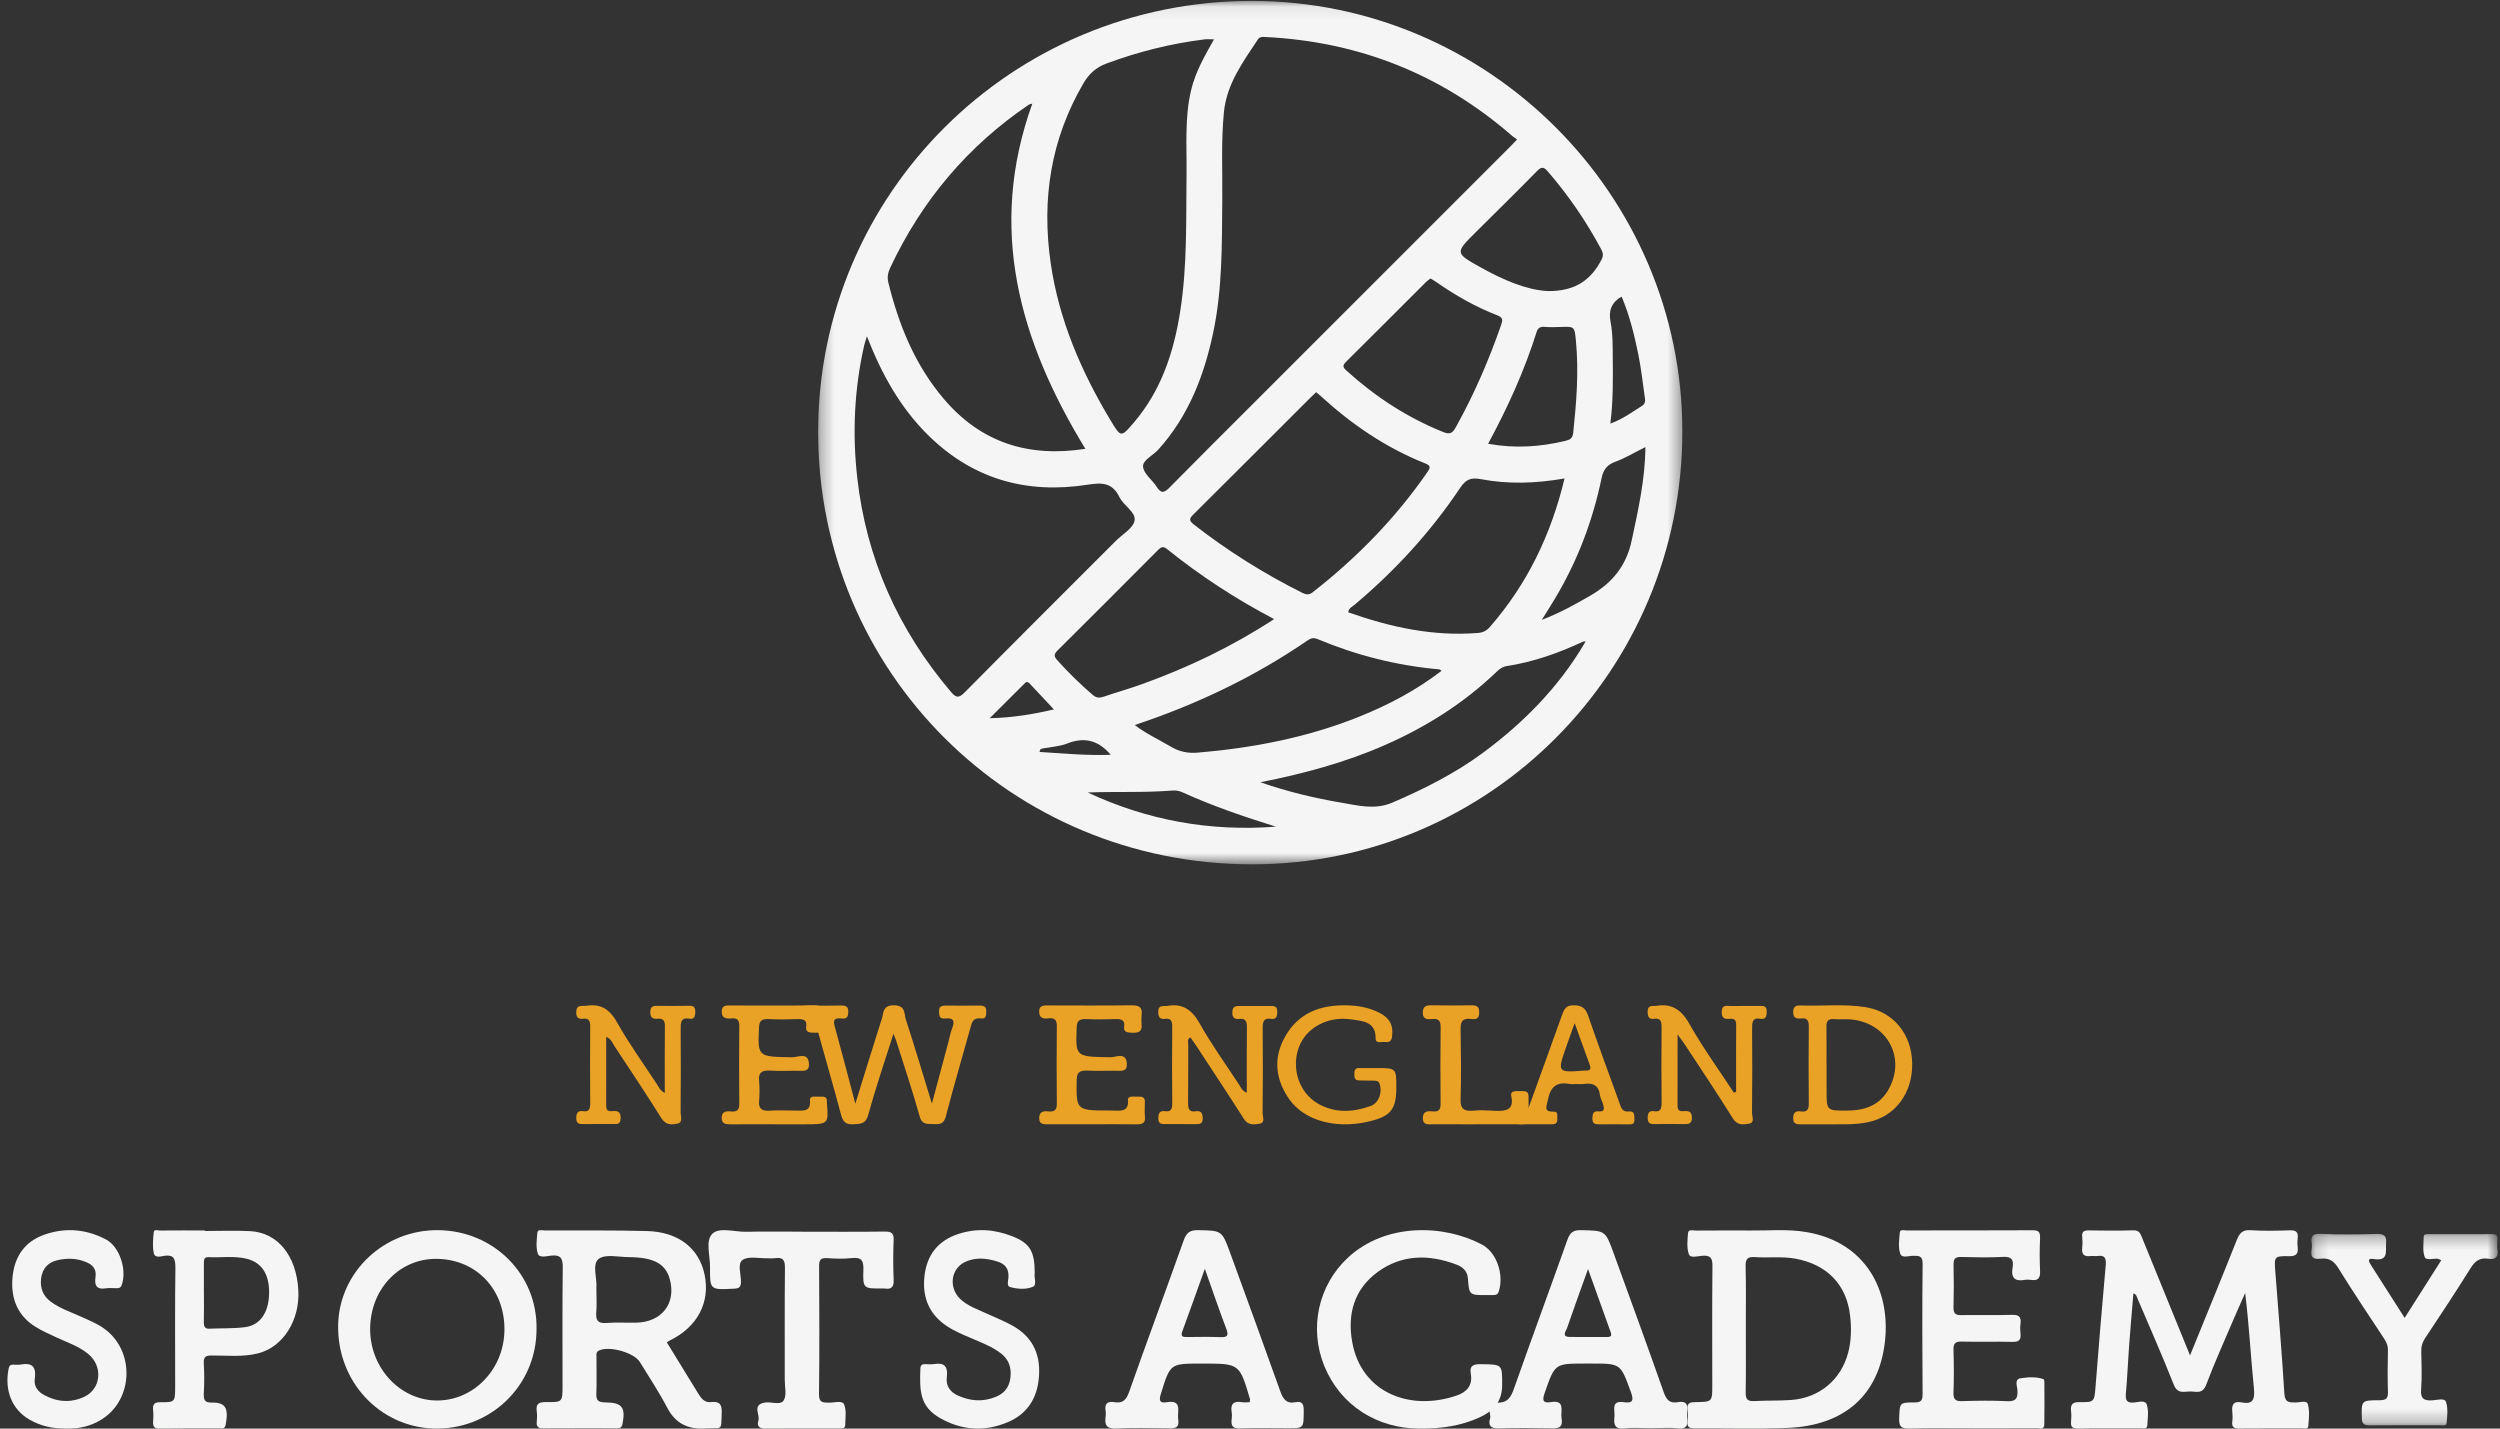 <?xml version="1.0" encoding="UTF-8"?>
<svg width="189px" height="108px" viewBox="0 0 189 108" version="1.1" xmlns="http://www.w3.org/2000/svg" xmlns:xlink="http://www.w3.org/1999/xlink">
    <rect x="0" y="0" width="189" height="108" fill="#333333" stroke="none"/>
    <!-- Generator: Sketch 63 (92445) - https://sketch.com -->
    <title>Group 51</title>
    <desc>Created with Sketch.</desc>
    <defs>
        <polygon id="path-1" points="0.289 0.069 65.624 0.069 65.624 65.344 0.289 65.344"></polygon>
        <polygon id="path-3" points="0.173 0.274 14.265 0.274 14.265 14.76 0.173 14.76"></polygon>
    </defs>
    <g id="Page-1" stroke="none" stroke-width="1" fill="none" fill-rule="evenodd">
        <g id="HOME" transform="translate(-604, -9)">
            <g id="Group-51" transform="translate(604, 9)">
                <g id="Group-3" transform="translate(61.562, 0)">
                    <mask id="mask-2" fill="white">
                        <use xlink:href="#path-1"></use>
                    </mask>
                    <g id="Clip-2"></g>
                    <path d="M22.41,57.062 C21.45,55.934 20.388,55.708 19.115,56.21 C18.591,56.417 17.998,56.457 17.433,56.558 C17.242,56.592 17.04,56.575 17.034,56.848 C18.8,56.954 20.563,57.13 22.41,57.062 M18.114,53.632 C17.461,52.934 16.875,52.303 16.281,51.676 C16.188,51.578 16.068,51.498 15.935,51.632 C15.044,52.52 14.153,53.407 13.262,54.296 C14.94,54.263 16.487,54.009 18.114,53.632 M60.18,32.025 C61.111,31.691 61.829,31.148 62.585,30.676 C62.884,30.489 62.808,30.196 62.771,29.934 C62.623,28.878 62.503,27.815 62.29,26.772 C61.988,25.291 61.627,23.82 61.032,22.427 C60.23,22.882 60.041,23.52 60.195,24.326 C60.371,25.244 60.356,26.18 60.364,27.111 C60.378,28.724 60.393,30.336 60.18,32.025 M20.668,59.911 C25.178,62.023 29.923,62.875 34.892,62.496 C32.487,61.741 30.113,60.937 27.824,59.895 C27.607,59.796 27.339,59.744 27.102,59.763 C24.967,59.936 22.829,59.831 20.668,59.911 M62.83,33.799 C61.982,34.221 61.299,34.639 60.562,34.907 C59.919,35.141 59.647,35.51 59.511,36.172 C58.845,39.383 57.691,42.414 56.006,45.235 C55.709,45.734 55.395,46.222 54.997,46.863 C56.4,46.323 57.534,45.685 58.668,45.028 C60.316,44.074 61.386,42.786 61.794,40.863 C62.281,38.564 62.808,36.285 62.83,33.799 M50.938,33.55 C52.968,33.916 54.866,33.785 56.757,33.336 C57.115,33.251 57.329,33.151 57.373,32.724 C57.618,30.401 57.803,28.079 57.575,25.742 C57.471,24.675 57.479,24.678 56.374,24.72 C55.991,24.735 55.604,24.743 55.222,24.711 C54.906,24.686 54.711,24.765 54.611,25.086 C53.689,28.015 52.425,30.799 50.938,33.55 M55.445,22.005 C57.571,22.029 58.741,21.129 59.522,19.611 C59.665,19.331 59.632,19.112 59.49,18.848 C58.36,16.733 57.016,14.771 55.447,12.956 C55.127,12.586 54.956,12.606 54.622,12.947 C53.104,14.497 51.553,16.016 50.015,17.546 C48.427,19.125 48.426,19.127 50.398,20.226 C52.087,21.167 53.839,21.922 55.445,22.005 M46.588,21.052 C46.467,21.144 46.351,21.215 46.258,21.308 C44.234,23.327 42.217,25.354 40.186,27.365 C39.911,27.637 39.971,27.784 40.226,28.014 C42.402,29.984 44.818,31.566 47.551,32.664 C48.057,32.868 48.253,32.738 48.497,32.298 C49.874,29.824 50.994,27.24 51.923,24.568 C52.047,24.213 52.088,24.012 51.632,23.837 C49.989,23.203 48.467,22.332 47.023,21.324 C46.889,21.23 46.747,21.151 46.588,21.052 M34.761,46.804 C31.804,45.247 29.146,43.507 26.664,41.506 C26.37,41.27 26.214,41.351 25.987,41.58 C23.466,44.114 20.941,46.642 18.406,49.159 C18.142,49.421 18.076,49.588 18.351,49.894 C19.199,50.834 20.095,51.72 21.058,52.543 C21.327,52.772 21.569,52.776 21.886,52.667 C22.843,52.338 23.822,52.066 24.773,51.722 C28.235,50.474 31.54,48.907 34.761,46.804 M24.225,54.813 C25.109,55.488 26.058,55.915 26.946,56.444 C27.586,56.825 28.235,56.963 28.981,56.9 C33.178,56.544 37.275,55.757 41.197,54.181 C43.409,53.291 45.501,52.187 47.422,50.712 C47.325,50.651 47.287,50.607 47.244,50.604 C44.056,50.323 40.989,49.547 38.04,48.312 C37.744,48.188 37.539,48.245 37.291,48.416 C33.272,51.175 28.915,53.251 24.225,54.813 M56.718,36.171 C54.528,36.553 52.445,36.616 50.391,36.224 C49.604,36.074 49.238,36.267 48.817,36.896 C46.59,40.223 43.907,43.145 40.843,45.721 C40.663,45.872 40.406,45.97 40.362,46.288 C43.534,47.412 46.767,48.122 50.166,47.852 C50.558,47.821 50.824,47.684 51.072,47.399 C53.885,44.175 55.693,40.447 56.718,36.171 M37.944,29.65 C37.811,29.774 37.691,29.88 37.577,29.993 C34.602,32.964 31.633,35.939 28.649,38.901 C28.347,39.201 28.317,39.362 28.679,39.644 C31.241,41.642 33.977,43.356 36.879,44.812 C37.163,44.955 37.391,45.001 37.691,44.766 C41.023,42.158 43.95,39.17 46.357,35.679 C46.587,35.344 46.603,35.2 46.192,35.037 C43.222,33.856 40.628,32.087 38.281,29.938 C38.182,29.848 38.077,29.764 37.944,29.65 M16.483,7.834 C16.335,7.874 16.273,7.875 16.23,7.904 C11.598,11.04 8.127,15.165 5.749,20.22 C5.58,20.58 5.494,20.942 5.59,21.333 C6.381,24.563 7.609,27.592 9.789,30.156 C12.591,33.453 16.168,34.604 20.491,33.931 C15.513,25.778 13.071,17.289 16.483,7.834 M30.217,2.974 C29.923,2.974 29.71,2.951 29.503,2.977 C26.964,3.288 24.504,3.909 22.102,4.796 C21.307,5.089 20.769,5.574 20.348,6.294 C17.878,10.518 17.177,15.062 17.865,19.855 C18.486,24.185 20.188,28.111 22.426,31.828 C23.176,33.074 23.191,33.077 24.15,31.955 C26.236,29.516 27.188,26.594 27.669,23.493 C28.202,20.06 28.099,16.594 28.141,13.135 C28.165,11.027 27.991,8.908 28.485,6.821 C28.81,5.45 29.498,4.244 30.217,2.974 M3.978,25.428 C3.874,25.769 3.806,25.947 3.765,26.131 C3.022,29.43 2.867,32.757 3.246,36.115 C3.934,42.242 6.345,47.608 10.323,52.299 C10.734,52.785 10.937,52.78 11.381,52.331 C15.17,48.501 18.987,44.701 22.795,40.891 C23.298,40.387 24.111,39.931 24.212,39.354 C24.324,38.713 23.377,38.227 23.065,37.578 C22.533,36.475 21.736,36.475 20.661,36.643 C16.037,37.367 11.954,36.22 8.581,32.874 C6.498,30.808 5.1,28.308 3.978,25.428 M53.13,10.543 C52.99,10.443 52.87,10.37 52.766,10.28 C47.419,5.626 41.199,3.151 34.126,2.799 C33.909,2.789 33.682,2.754 33.533,2.98 C32.405,4.694 31.171,6.344 30.963,8.504 C30.75,10.727 30.862,12.952 30.842,15.176 C30.812,18.499 30.853,21.824 30.165,25.102 C29.473,28.398 28.291,31.462 25.993,34.005 C25.597,34.443 24.806,34.79 24.853,35.288 C24.903,35.824 25.561,36.287 25.897,36.818 C26.244,37.368 26.493,37.224 26.872,36.839 C28.915,34.764 30.981,32.712 33.041,30.652 C39.568,24.125 46.096,17.599 52.623,11.072 C52.774,10.921 52.917,10.765 53.13,10.543 M58.118,48.504 C56.276,49.37 54.371,50.044 52.351,50.355 C52.036,50.403 51.808,50.569 51.582,50.785 C49.12,53.15 46.282,54.942 43.167,56.314 C40.142,57.647 36.973,58.496 33.722,59.138 C35.726,59.836 37.765,60.33 39.841,60.682 C41.13,60.9 42.381,61.244 43.708,60.674 C46.112,59.64 48.431,58.475 50.539,56.919 C53.615,54.646 56.259,51.968 58.217,48.654 C58.25,48.599 58.283,48.545 58.316,48.49 C58.25,48.495 58.184,48.499 58.118,48.504 M33.049,0.069 C50.946,0.057 65.615,14.707 65.624,32.603 C65.634,50.67 51.057,65.345 33.1,65.344 C14.881,65.344 0.287,50.803 0.289,32.652 C0.291,14.639 14.928,0.081 33.049,0.069" id="Fill-1" fill="#F4F5F4" mask="url(#mask-2)"></path>
                </g>
                <path d="M165.566,102.467 C166.79,99.458 167.963,96.611 169.1,93.746 C169.31,93.217 169.542,92.966 170.123,93.004 C171.115,93.068 172.114,93.047 173.108,93.013 C173.572,92.997 173.77,93.136 173.701,93.647 C173.673,93.85 173.674,94.064 173.701,94.266 C173.771,94.812 173.571,94.974 173.058,94.967 C171.924,94.953 171.926,94.984 172.016,96.161 C172.251,99.222 172.509,102.282 172.697,105.346 C172.742,106.085 173.104,106.015 173.56,106.026 C173.876,106.034 174.384,105.834 174.474,106.158 C174.618,106.674 174.554,107.27 174.505,107.824 C174.483,108.073 174.187,107.985 174.008,107.985 C172.432,107.992 170.856,107.979 169.28,107.996 C168.899,108 168.705,107.907 168.762,107.457 C168.792,107.225 168.792,106.981 168.763,106.749 C168.693,106.18 168.88,105.905 169.436,106.017 C170.28,106.186 170.489,105.864 170.395,104.943 C170.156,102.57 170.033,100.184 169.735,97.75 C169.451,98.393 169.161,99.032 168.885,99.679 C168.176,101.342 167.429,102.987 166.791,104.68 C166.508,105.429 166.006,105.188 165.561,105.194 C165.112,105.198 164.624,105.411 164.333,104.673 C163.467,102.474 162.507,100.319 161.585,98.145 C161.531,98.015 161.521,97.859 161.285,97.779 C161.174,99.126 161.055,100.453 160.957,101.783 C160.869,102.961 160.826,104.143 160.719,105.318 C160.669,105.848 160.768,106.073 161.315,106.033 C161.648,106.009 162.174,105.81 162.3,106.196 C162.454,106.671 162.367,107.245 162.334,107.773 C162.316,108.06 162.046,107.986 161.867,107.986 C160.263,107.991 158.659,107.973 157.056,108 C156.616,108.007 156.538,107.81 156.575,107.418 C156.598,107.183 156.604,106.942 156.575,106.71 C156.513,106.181 156.672,105.991 157.205,106 C158.349,106.022 158.331,105.984 158.43,104.739 C158.671,101.71 158.917,98.68 159.193,95.655 C159.243,95.098 159.111,94.885 158.591,94.951 C158.401,94.976 158.202,94.936 158.012,94.959 C157.541,95.015 157.357,94.811 157.415,94.308 C157.444,94.046 157.442,93.774 157.415,93.512 C157.375,93.109 157.545,93.013 157.89,93.018 C159.023,93.035 160.159,93.051 161.291,93.012 C161.749,92.996 161.829,93.297 161.963,93.626 C163.136,96.516 164.316,99.402 165.566,102.467" id="Fill-4" fill="#F4F5F4"></path>
                <path d="M45.089,97.536 C45.089,98.096 45.127,98.659 45.078,99.215 C45.026,99.808 45.189,100.071 45.866,100.016 C46.593,99.957 47.331,100.008 48.064,99.996 C50.025,99.965 51.135,98.544 50.638,96.71 C50.323,95.548 49.431,95.053 47.575,95.041 C46.785,95.037 45.761,94.789 45.268,95.167 C44.74,95.572 45.149,96.604 45.089,97.359 C45.085,97.418 45.089,97.477 45.089,97.536 M50.409,101.477 C51.22,102.798 52.001,104.065 52.777,105.336 C53.002,105.706 53.248,106.056 53.761,105.997 C54.419,105.921 54.583,106.191 54.561,106.8 C54.506,108.245 54.654,107.909 53.341,107.99 C52,108.074 51.067,107.614 50.445,106.427 C49.824,105.243 49.08,104.121 48.38,102.978 C47.933,102.249 46.055,101.727 45.287,102.098 C45.028,102.223 45.097,102.444 45.095,102.638 C45.089,103.554 45.121,104.471 45.083,105.386 C45.06,105.92 45.295,106.019 45.788,106.023 C47.044,106.033 47.303,106.414 47.059,107.656 C46.989,108.01 46.781,107.98 46.538,107.98 C44.729,107.981 42.92,107.973 41.112,107.986 C40.728,107.989 40.535,107.897 40.579,107.491 C40.607,107.228 40.615,106.956 40.578,106.695 C40.501,106.149 40.708,105.987 41.284,105.996 C42.527,106.018 42.527,105.985 42.527,104.778 C42.528,101.792 42.508,98.806 42.544,95.821 C42.551,95.15 42.409,94.837 41.646,94.926 C41.316,94.964 40.767,95.124 40.656,94.768 C40.504,94.281 40.575,93.716 40.625,93.191 C40.651,92.91 40.976,93.022 41.165,93.022 C43.74,93.026 46.316,93.004 48.889,93.066 C51.274,93.122 52.851,94.357 53.268,96.366 C53.702,98.461 52.727,100.314 50.662,101.325 C50.58,101.364 50.506,101.418 50.409,101.477" id="Fill-6" fill="#F4F5F4"></path>
                <path d="M131.984,100.408 C131.984,102.029 132.002,103.65 131.973,105.271 C131.964,105.771 132.109,105.952 132.628,105.922 C133.555,105.868 134.487,105.906 135.411,105.838 C137.55,105.681 139.171,104.313 139.715,102.286 C139.964,101.357 139.974,100.413 139.87,99.478 C139.607,97.107 138.114,95.589 135.721,95.153 C134.707,94.969 133.686,95.11 132.673,95.037 C132.121,94.997 131.954,95.167 131.969,95.722 C132.009,97.282 131.983,98.845 131.984,100.408 M132.38,93.026 C133.634,93.045 135.119,92.899 136.57,93.145 C141.109,93.918 142.917,97.616 142.506,101.382 C142.06,105.459 139.459,107.766 135.168,107.949 C132.83,108.049 130.484,107.968 128.143,107.988 C127.731,107.992 127.523,107.904 127.573,107.455 C127.606,107.164 127.612,106.861 127.573,106.571 C127.505,106.059 127.769,106.005 128.201,106 C129.449,105.984 129.449,105.967 129.448,104.74 C129.448,101.728 129.429,98.715 129.461,95.704 C129.467,95.083 129.289,94.882 128.665,94.937 C128.331,94.966 127.787,95.139 127.673,94.81 C127.509,94.334 127.571,93.766 127.612,93.242 C127.639,92.893 127.99,93.034 128.2,93.032 C129.521,93.019 130.842,93.026 132.38,93.026" id="Fill-8" fill="#F4F5F4"></path>
                <path d="M33.121,95.17 C30.294,95.088 28.061,97.335 27.984,100.341 C27.909,103.297 30.14,105.8 32.919,105.875 C35.721,105.951 38.062,103.6 38.134,100.639 C38.21,97.563 36.095,95.257 33.121,95.17 M40.562,100.455 C40.574,104.824 36.98,108.165 32.716,107.994 C28.676,107.832 25.482,104.431 25.564,100.172 C25.642,96.155 29.054,92.937 33.169,93.001 C37.356,93.065 40.624,96.362 40.562,100.455" id="Fill-10" fill="#F4F5F4"></path>
                <path d="M149.027,107.985 C147.463,107.985 145.899,107.961 144.336,107.998 C143.783,108.011 143.554,107.895 143.577,107.242 C143.621,106.048 143.582,106.027 144.722,106.025 C145.161,106.025 145.353,105.94 145.348,105.405 C145.324,102.124 145.316,98.841 145.35,95.56 C145.356,94.918 145.07,94.942 144.646,94.938 C144.303,94.935 143.779,95.149 143.655,94.771 C143.499,94.296 143.577,93.718 143.622,93.192 C143.646,92.908 143.938,93.023 144.111,93.022 C147.295,93.016 150.478,93.025 153.66,93.008 C154.091,93.005 154.25,93.116 154.229,93.595 C154.193,94.421 154.191,95.252 154.23,96.078 C154.257,96.63 154.076,96.839 153.565,96.761 C153.401,96.736 153.227,96.733 153.063,96.761 C152.35,96.886 152.011,96.632 152.153,95.823 C152.254,95.24 152.07,94.987 151.451,95.021 C150.393,95.078 149.329,95.055 148.269,95.028 C147.842,95.018 147.673,95.139 147.687,95.62 C147.715,96.683 147.713,97.748 147.685,98.812 C147.672,99.277 147.817,99.432 148.255,99.424 C149.539,99.401 150.825,99.445 152.108,99.403 C152.633,99.385 152.82,99.553 152.749,100.095 C152.718,100.327 152.72,100.571 152.748,100.803 C152.809,101.309 152.62,101.457 152.146,101.445 C150.862,101.413 149.577,101.456 148.294,101.424 C147.814,101.413 147.668,101.571 147.684,102.075 C147.717,103.138 147.723,104.205 147.682,105.267 C147.659,105.856 147.891,105.942 148.374,105.925 C149.49,105.889 150.609,105.873 151.723,105.929 C152.36,105.962 152.567,105.754 152.518,105.087 C152.496,104.793 152.276,104.267 152.756,104.197 C153.322,104.114 153.92,104.063 154.488,104.264 C154.532,104.279 154.555,104.42 154.555,104.502 C154.559,105.566 154.572,106.631 154.549,107.695 C154.541,108.117 154.189,107.978 153.968,107.979 C152.321,107.99 150.674,107.985 149.027,107.985" id="Fill-12" fill="#F4F5F4"></path>
                <path d="M120.055,95.938 C119.482,97.539 118.96,98.967 118.468,100.405 C118.392,100.627 118.02,101.062 118.671,101.073 C119.618,101.088 120.565,101.073 121.512,101.075 C121.779,101.076 121.869,100.989 121.766,100.705 C121.208,99.173 120.664,97.638 120.055,95.938 M124.785,107.973 C124.123,107.972 123.454,107.913 122.801,107.989 C122.05,108.075 121.991,107.658 122.052,107.101 C122.104,106.623 121.763,105.86 122.749,106.005 C123.517,106.118 123.504,105.804 123.275,105.181 C122.507,103.093 122.528,103.085 120.334,103.085 L119.816,103.085 C117.534,103.085 117.55,103.091 116.777,105.307 C116.588,105.847 116.626,106.101 117.235,106 C118.376,105.812 117.959,106.678 118.053,107.225 C118.186,107.999 117.741,107.992 117.201,107.981 C115.905,107.958 114.608,107.938 113.314,107.989 C112.715,108.013 112.485,107.771 112.649,107.247 C112.778,106.832 112.156,105.991 113.078,106.04 C113.984,106.089 114.219,105.655 114.48,104.914 C115.791,101.182 117.17,97.474 118.49,93.743 C118.688,93.182 118.931,92.987 119.528,93.001 C121.353,93.043 121.361,93.01 121.977,94.706 C123.249,98.207 124.531,101.704 125.764,105.219 C125.972,105.809 126.207,106.118 126.837,106.006 C127.811,105.832 127.51,106.581 127.541,107.065 C127.573,107.557 127.673,108.08 126.858,107.989 C126.174,107.913 125.476,107.974 124.785,107.973" id="Fill-14" fill="#F4F5F4"></path>
                <path d="M91.087,95.918 C90.474,97.628 89.941,99.14 89.386,100.645 C89.234,101.058 89.427,101.083 89.739,101.08 C90.578,101.071 91.418,101.055 92.255,101.086 C92.777,101.105 92.912,100.992 92.704,100.446 C92.16,99.023 91.675,97.576 91.087,95.918 M94.469,106.01 C94.497,105.851 94.513,105.819 94.506,105.794 C93.709,103.087 93.709,103.087 90.943,103.087 L90.77,103.087 C88.462,103.087 88.47,103.089 87.763,105.369 C87.616,105.843 87.64,106.106 88.212,106.008 C89.42,105.802 88.981,106.731 89.071,107.299 C89.193,108.061 88.697,107.984 88.221,107.98 C86.948,107.97 85.672,107.927 84.402,107.996 C83.676,108.036 83.492,107.755 83.584,107.103 C83.605,106.959 83.609,106.805 83.584,106.661 C83.486,106.086 83.751,105.924 84.26,106.006 C84.862,106.103 85.142,105.857 85.359,105.238 C86.703,101.415 88.121,97.618 89.477,93.799 C89.685,93.212 89.937,92.988 90.568,93 C92.369,93.037 92.374,93.003 92.999,94.717 C94.267,98.194 95.541,101.67 96.781,105.157 C96.992,105.752 97.239,106.144 97.92,106.009 C98.503,105.893 98.567,106.211 98.562,106.709 C98.551,107.976 98.572,107.976 97.341,107.976 C96.155,107.976 94.967,107.947 93.782,107.99 C93.239,108.01 93.04,107.835 93.115,107.295 C93.14,107.121 93.144,106.936 93.115,106.764 C93.01,106.136 93.257,105.902 93.864,106.004 C94.06,106.037 94.265,106.01 94.469,106.01" id="Fill-16" fill="#F4F5F4"></path>
                <path d="M15.414,97.695 L15.416,97.695 C15.416,98.434 15.429,99.173 15.41,99.911 C15.401,100.271 15.472,100.467 15.83,100.45 C16.732,100.405 17.642,100.448 18.537,100.331 C19.658,100.186 20.295,99.245 20.343,97.863 C20.393,96.397 19.826,95.468 18.687,95.172 C17.717,94.921 16.73,95.091 15.751,95.041 C15.393,95.022 15.412,95.294 15.413,95.568 C15.415,96.277 15.414,96.987 15.414,97.695 M15.502,93.064 C16.639,93.064 17.778,93.014 18.913,93.074 C21,93.186 22.4,94.925 22.553,97.515 C22.689,99.81 21.396,101.839 19.513,102.313 C18.336,102.61 17.145,102.469 15.959,102.475 C15.522,102.478 15.378,102.604 15.408,103.118 C15.45,103.854 15.45,104.597 15.408,105.333 C15.377,105.878 15.519,106.041 16.004,106.034 C17.052,106.018 17.291,106.45 17.066,107.683 C17,108.048 16.811,107.988 16.617,107.988 C15.091,107.992 13.566,107.977 12.04,108 C11.647,108.006 11.543,107.833 11.577,107.428 C11.599,107.164 11.606,106.892 11.576,106.63 C11.515,106.098 11.732,106.004 12.15,106.008 C13.243,106.016 13.243,105.993 13.243,104.737 C13.243,101.781 13.221,98.824 13.26,95.868 C13.27,95.133 13.113,94.849 12.451,94.935 C12.178,94.97 11.725,95.143 11.631,94.748 C11.516,94.254 11.569,93.691 11.622,93.168 C11.648,92.905 11.927,93.03 12.088,93.028 C13.226,93.017 14.363,93.022 15.501,93.022 C15.502,93.037 15.502,93.05 15.502,93.064" id="Fill-18" fill="#F4F5F4"></path>
                <path d="M107.345,108 C104.128,108.008 101.355,106.269 100.128,103.295 C98.947,100.432 99.651,97.157 101.919,95.064 C104.771,92.433 109.155,92.561 112.033,94.086 C113.17,94.69 113.717,96.397 113.303,97.644 C113.232,97.857 113.107,97.903 112.92,97.905 C112.743,97.907 112.566,97.909 112.39,97.909 C111.088,97.912 111.065,97.913 110.976,96.66 C110.934,96.068 110.562,95.774 110.092,95.597 C108.022,94.814 105.975,94.83 104.155,96.16 C102.36,97.473 101.854,99.353 102.225,101.447 C102.901,105.27 106.562,106.719 110.119,105.505 C110.899,105.24 111.343,104.726 111.194,103.87 C111.084,103.243 111.373,103.122 111.966,103.131 C113.598,103.159 113.563,103.131 113.562,104.728 C113.562,105.97 112.881,106.693 111.819,107.171 C110.492,107.768 109.085,108.011 107.345,108" id="Fill-20" fill="#F4F5F4"></path>
                <path d="M5.011,107.996 C4.018,108.016 3.09,107.821 2.225,107.32 C0.914,106.561 0.336,105.142 0.643,103.515 C0.688,103.276 0.764,103.16 0.98,103.167 C1.18,103.173 1.384,103.19 1.581,103.157 C2.329,103.03 2.773,103.209 2.628,104.248 C2.549,104.819 2.883,105.218 3.321,105.457 C4.318,106 5.351,106.076 6.374,105.596 C7.644,104.999 7.798,103.3 6.685,102.372 C5.947,101.756 5.068,101.488 4.24,101.097 C3.71,100.847 3.169,100.611 2.668,100.299 C1.396,99.507 0.803,98.245 0.942,96.608 C1.084,94.919 1.944,93.839 3.344,93.344 C4.938,92.782 6.515,92.912 8.023,93.71 C9.058,94.258 9.622,96.051 9.19,97.175 C9.111,97.38 8.975,97.384 8.828,97.387 C8.552,97.394 8.273,97.354 8.002,97.398 C7.396,97.496 7.107,97.28 7.221,96.533 C7.311,95.945 6.998,95.629 6.569,95.439 C5.822,95.108 5.04,95.093 4.278,95.288 C3.662,95.446 3.195,95.874 3.104,96.67 C3.016,97.436 3.292,98.002 3.842,98.41 C4.52,98.914 5.295,99.167 6.038,99.503 C6.665,99.787 7.307,100.033 7.881,100.447 C10.187,102.11 10.107,105.752 7.726,107.283 C6.877,107.829 5.951,108.03 5.011,107.996" id="Fill-22" fill="#F4F5F4"></path>
                <path d="M78.226,96.251 C78.143,96.56 78.428,97.142 78.077,97.285 C77.545,97.504 76.923,97.453 76.359,97.3 C76.097,97.229 76.214,96.841 76.234,96.612 C76.296,95.905 75.979,95.557 75.426,95.379 C74.606,95.115 73.779,95.027 72.974,95.398 C71.868,95.906 71.692,97.373 72.622,98.229 C73.202,98.762 73.918,98.99 74.595,99.305 C75.249,99.609 75.921,99.869 76.552,100.223 C77.924,100.992 78.665,102.2 78.551,104.002 C78.442,105.738 77.634,106.885 76.246,107.491 C74.51,108.248 72.762,108.163 71.094,107.222 C69.517,106.332 69.522,105.133 69.58,103.469 C69.589,103.212 69.712,103.124 69.924,103.129 C70.152,103.135 70.384,103.159 70.608,103.123 C71.319,103.011 71.694,103.212 71.577,104.149 C71.497,104.784 71.852,105.234 72.361,105.475 C73.331,105.935 74.324,106.008 75.321,105.585 C75.905,105.337 76.298,104.896 76.388,104.163 C76.485,103.375 76.247,102.755 75.669,102.314 C74.991,101.798 74.22,101.51 73.463,101.184 C72.827,100.91 72.188,100.65 71.593,100.26 C70.323,99.424 69.721,98.188 69.882,96.551 C70.051,94.831 70.96,93.789 72.415,93.3 C73.802,92.834 75.172,92.929 76.517,93.457 C77.867,93.987 78.221,94.591 78.226,96.251" id="Fill-24" fill="#F4F5F4"></path>
                <path d="M60.674,93.118 C62.742,93.118 64.81,93.133 66.878,93.107 C67.39,93.101 67.58,93.222 67.559,93.734 C67.52,94.732 67.516,95.734 67.56,96.732 C67.583,97.269 67.426,97.509 66.845,97.409 C66.815,97.405 66.784,97.408 66.753,97.409 C65.261,97.422 65.226,97.422 65.272,95.989 C65.293,95.328 65.15,95.023 64.38,95.111 C63.772,95.18 63.145,95.156 62.53,95.115 C62.02,95.081 61.923,95.278 61.925,95.72 C61.943,98.954 61.956,102.188 61.917,105.422 C61.91,106.066 62.239,106.036 62.703,106.041 C63.088,106.045 63.68,105.848 63.816,106.18 C64.004,106.64 63.908,107.213 63.898,107.737 C63.893,108.038 63.611,107.99 63.406,107.99 C61.554,107.994 59.702,107.982 57.85,108 C57.366,108.005 57.209,107.776 57.333,107.408 C57.486,106.951 56.843,106.242 57.77,106.041 C58.267,105.933 58.989,106.271 59.244,105.874 C59.493,105.485 59.327,104.85 59.327,104.322 C59.33,101.5 59.314,98.677 59.341,95.856 C59.347,95.303 59.226,95.02 58.59,95.12 C58.41,95.149 58.22,95.121 58.036,95.126 C57.393,95.142 56.595,94.948 56.153,95.241 C55.718,95.528 56.032,96.334 56.016,96.91 C56.007,97.276 55.922,97.401 55.505,97.423 C53.672,97.519 53.663,97.536 53.677,95.758 C53.684,94.91 53.326,93.814 53.841,93.285 C54.366,92.746 55.531,93.141 56.413,93.122 C57.833,93.092 59.253,93.114 60.674,93.114 L60.674,93.118 Z" id="Fill-26" fill="#F4F5F4"></path>
                <g id="Group-30" transform="translate(174.562, 93)">
                    <mask id="mask-4" fill="white">
                        <use xlink:href="#path-3"></use>
                    </mask>
                    <g id="Clip-29"></g>
                    <path d="M7.229,6.632 C8.21,5.087 9.1,3.687 9.995,2.279 C9.842,2.208 9.791,2.168 9.736,2.162 C9.389,2.122 8.848,2.324 8.74,2.019 C8.575,1.557 8.665,1.009 8.669,0.498 C8.669,0.314 8.845,0.302 8.999,0.302 C10.617,0.302 12.236,0.307 13.854,0.296 C14.186,0.294 14.261,0.444 14.246,0.717 C14.233,0.973 14.212,1.234 14.249,1.486 C14.329,2.016 14.109,2.248 13.56,2.161 C12.902,2.057 12.547,2.339 12.215,2.872 C11.102,4.66 9.935,6.419 8.768,8.177 C8.565,8.482 8.48,8.779 8.486,9.134 C8.502,10.104 8.549,11.079 8.474,12.044 C8.417,12.762 8.711,12.912 9.375,12.862 C9.709,12.837 10.26,12.669 10.361,12.996 C10.517,13.493 10.454,14.068 10.397,14.602 C10.373,14.821 10.043,14.749 9.843,14.749 C8.105,14.753 6.367,14.742 4.628,14.758 C4.191,14.762 4.001,14.677 3.991,14.199 C3.963,12.887 3.935,12.86 5.319,12.859 C5.839,12.859 5.982,12.711 5.967,12.23 C5.933,11.175 5.945,10.119 5.966,9.063 C5.974,8.693 5.816,8.411 5.622,8.117 C4.478,6.378 3.316,4.649 2.222,2.882 C1.89,2.345 1.544,2.082 0.884,2.157 C-0.169,2.278 0.278,1.499 0.214,1.058 C0.152,0.627 0.118,0.239 0.86,0.277 C2.266,0.346 3.678,0.326 5.085,0.286 C5.673,0.269 5.874,0.425 5.827,0.991 C5.775,1.612 6.044,2.372 4.856,2.179 C4.376,2.101 4.53,2.403 4.692,2.654 C5.516,3.933 6.329,5.219 7.229,6.632" id="Fill-28" fill="#F4F5F4" mask="url(#mask-4)"></path>
                </g>
                <path d="M67.546,78.149 C66.844,80.369 66.176,82.324 65.63,84.307 C65.451,84.955 65.09,84.962 64.537,84.996 C63.898,85.036 63.717,84.766 63.58,84.256 C62.991,82.047 62.348,79.85 61.742,77.645 C61.637,77.265 61.542,76.943 61.003,76.993 C60.521,77.036 60.581,76.715 60.564,76.432 C60.542,76.066 60.782,76.025 61.088,76.026 C61.916,76.028 62.744,76.038 63.571,76.018 C63.951,76.008 64.138,76.102 64.13,76.482 C64.123,76.805 64.078,77.05 63.636,76.997 C62.945,76.915 63.003,77.235 63.131,77.694 C63.644,79.538 64.12,81.389 64.664,83.441 C65.374,81.151 66.004,79.076 66.669,77.009 C66.807,76.581 66.717,75.988 67.594,76 C68.482,76.014 68.341,76.637 68.475,77.049 C69.14,79.092 69.751,81.151 70.452,83.434 C70.903,81.75 71.299,80.274 71.695,78.796 C71.79,78.442 71.852,78.077 71.984,77.735 C72.179,77.234 72.156,76.924 71.441,76.997 C70.964,77.047 71.009,76.723 70.994,76.439 C70.977,76.09 71.189,76.019 71.513,76.022 C72.371,76.03 73.229,76.032 74.087,76.022 C74.449,76.017 74.58,76.169 74.561,76.484 C74.545,76.739 74.58,77.041 74.16,76.992 C73.554,76.921 73.478,77.288 73.366,77.691 C72.75,79.923 72.089,82.146 71.509,84.385 C71.377,84.893 71.144,85.016 70.65,84.981 C70.183,84.948 69.722,85.091 69.535,84.423 C68.994,82.493 68.353,80.587 67.75,78.672 C67.72,78.576 67.677,78.484 67.546,78.149" id="Fill-31" fill="#EAA226"></path>
                <path d="M50.258,82.626 C50.258,80.879 50.247,79.226 50.266,77.572 C50.271,77.111 50.09,76.978 49.709,77.015 C49.384,77.048 49.169,76.968 49.163,76.527 C49.157,76.069 49.391,76.039 49.707,76.042 C50.51,76.049 51.313,76.056 52.116,76.037 C52.451,76.028 52.569,76.149 52.562,76.516 C52.556,76.862 52.47,77.076 52.124,77.013 C51.447,76.888 51.456,77.333 51.46,77.859 C51.474,79.935 51.474,82.011 51.454,84.087 C51.451,84.379 51.656,84.846 51.229,84.94 C50.794,85.037 50.345,85.083 50.001,84.532 C48.852,82.7 47.654,80.904 46.464,79.103 C46.309,78.867 46.221,78.554 45.83,78.383 C45.83,80.169 45.833,81.891 45.828,83.613 C45.827,84.054 46.111,84.016 46.365,83.996 C46.752,83.965 46.936,84.101 46.921,84.56 C46.904,85.06 46.589,84.971 46.319,84.974 C45.594,84.982 44.868,84.978 44.143,84.978 C43.855,84.977 43.565,85.013 43.565,84.53 C43.565,84.125 43.712,83.949 44.073,84.006 C44.542,84.08 44.627,83.832 44.622,83.382 C44.604,81.474 44.605,79.567 44.621,77.659 C44.625,77.223 44.557,76.952 44.082,77.017 C43.738,77.064 43.555,76.933 43.563,76.507 C43.572,76.043 43.837,76.037 44.138,76.043 C44.19,76.044 44.242,76.05 44.293,76.042 C45.331,75.869 46.047,76.219 46.632,77.263 C47.544,78.889 48.633,80.397 49.654,81.951 C49.797,82.169 49.891,82.443 50.258,82.626" id="Fill-33" fill="#EAA226"></path>
                <path d="M94.258,82.606 C94.258,80.902 94.245,79.277 94.266,77.654 C94.272,77.188 94.145,76.972 93.698,77.028 C93.367,77.068 93.158,76.974 93.163,76.534 C93.168,76.082 93.409,76.05 93.723,76.053 C94.5,76.058 95.277,76.057 96.054,76.055 C96.328,76.054 96.564,76.057 96.562,76.481 C96.561,76.858 96.475,77.088 96.085,77.024 C95.545,76.936 95.452,77.229 95.457,77.745 C95.478,79.875 95.476,82.005 95.452,84.134 C95.449,84.411 95.688,84.887 95.202,84.957 C94.789,85.016 94.356,85.095 94.031,84.58 C92.86,82.733 91.65,80.915 90.453,79.086 C90.306,78.861 90.148,78.644 89.997,78.426 C89.736,78.546 89.833,78.771 89.832,78.945 C89.825,80.402 89.84,81.86 89.819,83.316 C89.814,83.776 89.86,84.096 90.391,84.013 C90.728,83.96 90.912,84.079 90.925,84.507 C90.94,84.977 90.7,84.987 90.389,84.983 C89.638,84.975 88.886,84.98 88.136,84.98 C87.845,84.98 87.564,85.009 87.565,84.527 C87.566,84.114 87.723,83.955 88.076,84.007 C88.54,84.075 88.627,83.835 88.623,83.384 C88.602,81.478 88.604,79.573 88.621,77.667 C88.625,77.229 88.558,76.957 88.08,77.024 C87.729,77.075 87.565,76.922 87.562,76.509 C87.56,76.027 87.842,76.055 88.133,76.055 C88.158,76.055 88.185,76.059 88.21,76.054 C89.322,75.839 90.067,76.264 90.677,77.345 C91.578,78.943 92.646,80.432 93.65,81.962 C93.8,82.19 93.908,82.487 94.258,82.606" id="Fill-35" fill="#EAA226"></path>
                <path d="M131.25,82.548 C131.25,80.848 131.244,79.147 131.255,77.447 C131.257,77.031 131.036,76.998 130.75,77.022 C130.398,77.053 130.153,76.992 130.16,76.498 C130.167,75.94 130.517,76.055 130.808,76.052 C131.56,76.044 132.312,76.055 133.064,76.049 C133.345,76.046 133.567,76.055 133.562,76.476 C133.558,76.851 133.485,77.09 133.089,77.018 C132.463,76.905 132.454,77.306 132.459,77.81 C132.476,79.914 132.476,82.018 132.452,84.121 C132.449,84.401 132.689,84.882 132.219,84.952 C131.795,85.015 131.351,85.109 131.002,84.548 C129.846,82.688 128.625,80.874 127.426,79.045 C127.284,78.828 127.127,78.622 126.826,78.201 C126.826,80.173 126.828,81.894 126.824,83.615 C126.823,84.051 127.106,84.014 127.363,84 C127.692,83.983 127.905,84.046 127.908,84.491 C127.911,84.941 127.686,84.985 127.365,84.981 C126.588,84.972 125.809,84.969 125.031,84.981 C124.71,84.985 124.561,84.868 124.564,84.495 C124.567,84.135 124.694,83.953 125.024,84.007 C125.525,84.087 125.625,83.842 125.619,83.343 C125.594,81.465 125.597,79.585 125.617,77.707 C125.622,77.232 125.557,76.941 125.038,77.021 C124.647,77.081 124.557,76.835 124.563,76.462 C124.57,76.04 124.824,76.046 125.093,76.048 C125.119,76.048 125.145,76.052 125.171,76.047 C126.299,75.854 127.062,76.247 127.697,77.373 C128.719,79.185 129.939,80.864 131.076,82.6 C131.133,82.582 131.192,82.565 131.25,82.548" id="Fill-37" fill="#EAA226"></path>
                <path d="M138.083,80.425 L138.09,80.425 L138.09,82.452 C138.09,83.971 138.09,83.966 139.639,83.961 C140.933,83.958 142.05,83.588 142.727,82.444 C144.233,79.904 142.533,77.055 139.531,77.053 C139.243,77.052 138.952,77.074 138.666,77.046 C138.194,77 138.069,77.218 138.078,77.637 C138.096,78.566 138.083,79.495 138.083,80.425 M138.125,84.998 C137.459,84.998 136.793,84.994 136.126,85 C135.806,85.003 135.568,84.96 135.565,84.551 C135.562,84.146 135.725,83.964 136.13,84.022 C136.652,84.096 136.751,83.85 136.745,83.395 C136.725,81.475 136.726,79.556 136.745,77.636 C136.749,77.192 136.666,76.928 136.139,76.993 C135.751,77.041 135.549,76.901 135.563,76.476 C135.576,76.083 135.791,76.002 136.123,76.014 C137.769,76.075 139.421,75.876 141.062,76.147 C143.127,76.487 144.515,78.158 144.561,80.369 C144.61,82.632 143.285,84.398 141.237,84.835 C140.206,85.055 139.164,84.984 138.125,84.998" id="Fill-39" fill="#EAA226"></path>
                <path d="M104.004,80.745 C105.563,80.745 105.563,80.745 105.562,82.215 C105.561,83.908 105.129,84.418 103.361,84.813 C100.922,85.357 98.574,84.691 97.458,83.089 C96.317,81.448 96.254,79.728 97.341,78.061 C98.436,76.383 100.194,75.891 102.19,76.019 C102.888,76.064 103.577,76.225 104.212,76.53 C105.072,76.944 105.369,77.534 105.233,78.414 C105.179,78.77 104.967,78.806 104.692,78.773 C104.436,78.743 103.992,78.922 103.998,78.499 C104.016,77.219 102.985,77.179 102.072,77.056 C100.348,76.824 98.752,77.71 98.207,79.141 C97.597,80.745 98.2,82.606 99.637,83.432 C100.912,84.165 102.266,84.097 103.607,83.62 C104.246,83.392 104.521,82.579 104.299,81.94 C104.21,81.682 104.016,81.702 103.819,81.696 C103.467,81.685 103.115,81.685 102.763,81.682 C102.365,81.68 102.398,81.413 102.392,81.164 C102.385,80.914 102.449,80.737 102.773,80.744 C103.183,80.752 103.594,80.745 104.004,80.745" id="Fill-41" fill="#EAA226"></path>
                <path d="M119.043,77.351 C118.798,78.038 118.602,78.576 118.413,79.115 C117.722,81.093 117.723,81.094 119.806,80.934 C119.834,80.932 119.861,80.932 119.889,80.934 C120.188,80.957 120.3,80.826 120.196,80.534 C119.831,79.52 119.462,78.506 119.043,77.351 L119.043,77.351 Z M119.088,81.954 C118.949,81.954 118.807,81.978 118.673,81.95 C117.706,81.755 117.203,82.158 117.024,83.139 C116.937,83.623 116.635,84.073 117.486,84.042 C117.807,84.031 117.714,84.361 117.732,84.57 C117.756,84.841 117.649,84.994 117.359,84.993 C116.556,84.99 115.751,84.99 114.947,84.997 C114.672,84.999 114.532,84.896 114.568,84.598 C114.597,84.362 114.501,84.003 114.882,84.041 C115.502,84.103 115.592,83.669 115.746,83.241 C116.523,81.072 117.32,78.911 118.088,76.739 C118.25,76.282 118.397,75.988 118.983,76 C119.578,76.013 119.859,76.195 120.058,76.772 C120.817,78.978 121.629,81.165 122.422,83.359 C122.545,83.701 122.623,84.085 123.123,84.029 C123.605,83.975 123.549,84.319 123.562,84.636 C123.578,85.042 123.311,84.999 123.063,84.999 C122.342,84.999 121.621,84.99 120.9,84.999 C120.581,85.002 120.371,84.946 120.385,84.54 C120.396,84.212 120.443,83.978 120.835,84.021 C121.362,84.078 121.276,83.756 121.179,83.438 C121.112,83.223 120.988,83.019 120.961,82.801 C120.864,82.05 120.426,81.848 119.753,81.946 C119.535,81.978 119.31,81.951 119.088,81.951 L119.088,81.954 Z" id="Fill-43" fill="#EAA226"></path>
                <path d="M58.564,84.997 C57.461,84.996 56.358,84.988 55.254,85 C54.851,85.004 54.565,84.965 54.562,84.514 C54.56,84.069 54.831,83.983 55.242,84.026 C55.77,84.082 55.895,83.865 55.89,83.439 C55.869,81.494 55.872,79.547 55.889,77.601 C55.892,77.199 55.821,76.931 55.268,76.992 C54.781,77.044 54.541,76.882 54.564,76.43 C54.589,75.947 54.978,76.014 55.329,76.014 C57.374,76.013 59.419,76.038 61.462,76.001 C62.122,75.989 62.337,76.179 62.271,76.72 C62.237,76.999 62.242,77.285 62.268,77.565 C62.308,78.001 62.039,78.08 61.614,78.073 C61.227,78.068 60.873,78.075 60.951,77.602 C61.027,77.134 60.76,77.027 60.275,77.045 C59.562,77.074 58.846,77.077 58.134,77.045 C57.606,77.021 57.407,77.148 57.383,77.645 C57.279,79.909 57.26,79.888 59.898,79.93 C60.32,79.937 61.089,79.511 61.154,80.39 C61.18,80.766 61.077,80.972 60.576,80.955 C59.799,80.93 59.015,80.989 58.241,80.937 C57.531,80.891 57.334,81.137 57.387,81.709 C57.434,82.213 57.43,82.726 57.389,83.231 C57.346,83.766 57.53,84.015 58.198,83.967 C58.81,83.923 59.43,83.957 60.047,83.958 C60.651,83.958 61.323,84.1 61.232,83.202 C61.189,82.776 61.699,82.934 61.988,82.91 C62.251,82.889 62.529,82.904 62.512,83.243 C62.509,83.298 62.511,83.355 62.516,83.411 C62.642,84.995 62.642,84.995 60.804,84.998 C60.057,84.998 59.311,84.998 58.564,84.997" id="Fill-45" fill="#EAA226"></path>
                <path d="M82.512,84.995 C81.435,84.995 80.358,84.994 79.281,84.997 C78.909,84.998 78.562,85.021 78.564,84.54 C78.566,84.124 78.772,83.965 79.215,84.02 C79.814,84.092 79.902,83.827 79.897,83.384 C79.876,81.464 79.877,79.544 79.896,77.625 C79.901,77.187 79.827,76.909 79.216,76.989 C78.777,77.045 78.567,76.891 78.562,76.473 C78.558,75.994 78.894,76.01 79.271,76.01 C81.36,76.013 83.449,76.029 85.538,76 C86.151,75.992 86.363,76.18 86.31,76.685 C86.281,76.965 86.29,77.25 86.308,77.532 C86.333,77.934 86.125,78.087 85.667,78.075 C85.282,78.063 84.914,78.074 84.987,77.601 C85.06,77.132 84.791,77.026 84.306,77.044 C83.589,77.071 82.868,77.074 82.153,77.044 C81.623,77.021 81.422,77.15 81.401,77.647 C81.305,79.906 81.286,79.885 83.946,79.928 C84.364,79.936 85.144,79.508 85.186,80.401 C85.204,80.787 85.094,80.971 84.599,80.954 C83.818,80.927 83.031,80.977 82.251,80.939 C81.634,80.909 81.406,81.057 81.397,81.635 C81.362,83.96 81.337,83.962 83.988,83.954 C84.604,83.952 85.345,84.148 85.274,83.188 C85.244,82.783 85.76,82.933 86.055,82.908 C86.35,82.884 86.561,82.967 86.552,83.279 C86.541,83.675 86.527,84.071 86.559,84.465 C86.592,84.876 86.395,85.007 85.939,85 C84.797,84.982 83.654,84.994 82.512,84.995" id="Fill-47" fill="#EAA226"></path>
                <path d="M111.5,84.998 C110.447,84.998 109.395,85.003 108.344,84.995 C108.003,84.992 107.595,85.086 107.569,84.585 C107.545,84.13 107.769,83.958 108.267,84.019 C108.821,84.086 108.911,83.843 108.908,83.43 C108.89,81.511 108.888,79.593 108.911,77.674 C108.916,77.227 108.82,76.967 108.219,77.041 C107.782,77.096 107.554,76.961 107.563,76.533 C107.57,76.124 107.761,75.993 108.215,76 C109.234,76.017 110.253,76.017 111.272,76.002 C111.719,75.995 111.826,76.181 111.826,76.522 C111.826,76.854 111.75,77.102 111.292,77.038 C110.458,76.922 110.413,77.332 110.422,77.881 C110.451,79.63 110.474,81.38 110.421,83.129 C110.401,83.816 110.667,84.04 111.43,83.964 C111.852,83.922 112.286,83.935 112.711,83.961 C113.649,84.018 114.526,84.061 114.249,82.856 C114.163,82.483 114.534,82.481 114.84,82.49 C115.153,82.498 115.549,82.406 115.557,82.851 C115.566,83.443 115.559,84.036 115.562,84.629 C115.564,85.006 115.26,84.997 114.952,84.996 C113.801,84.993 112.651,84.995 111.5,84.995 L111.5,84.998 Z" id="Fill-49" fill="#EAA226"></path>
            </g>
        </g>
    </g>
</svg>